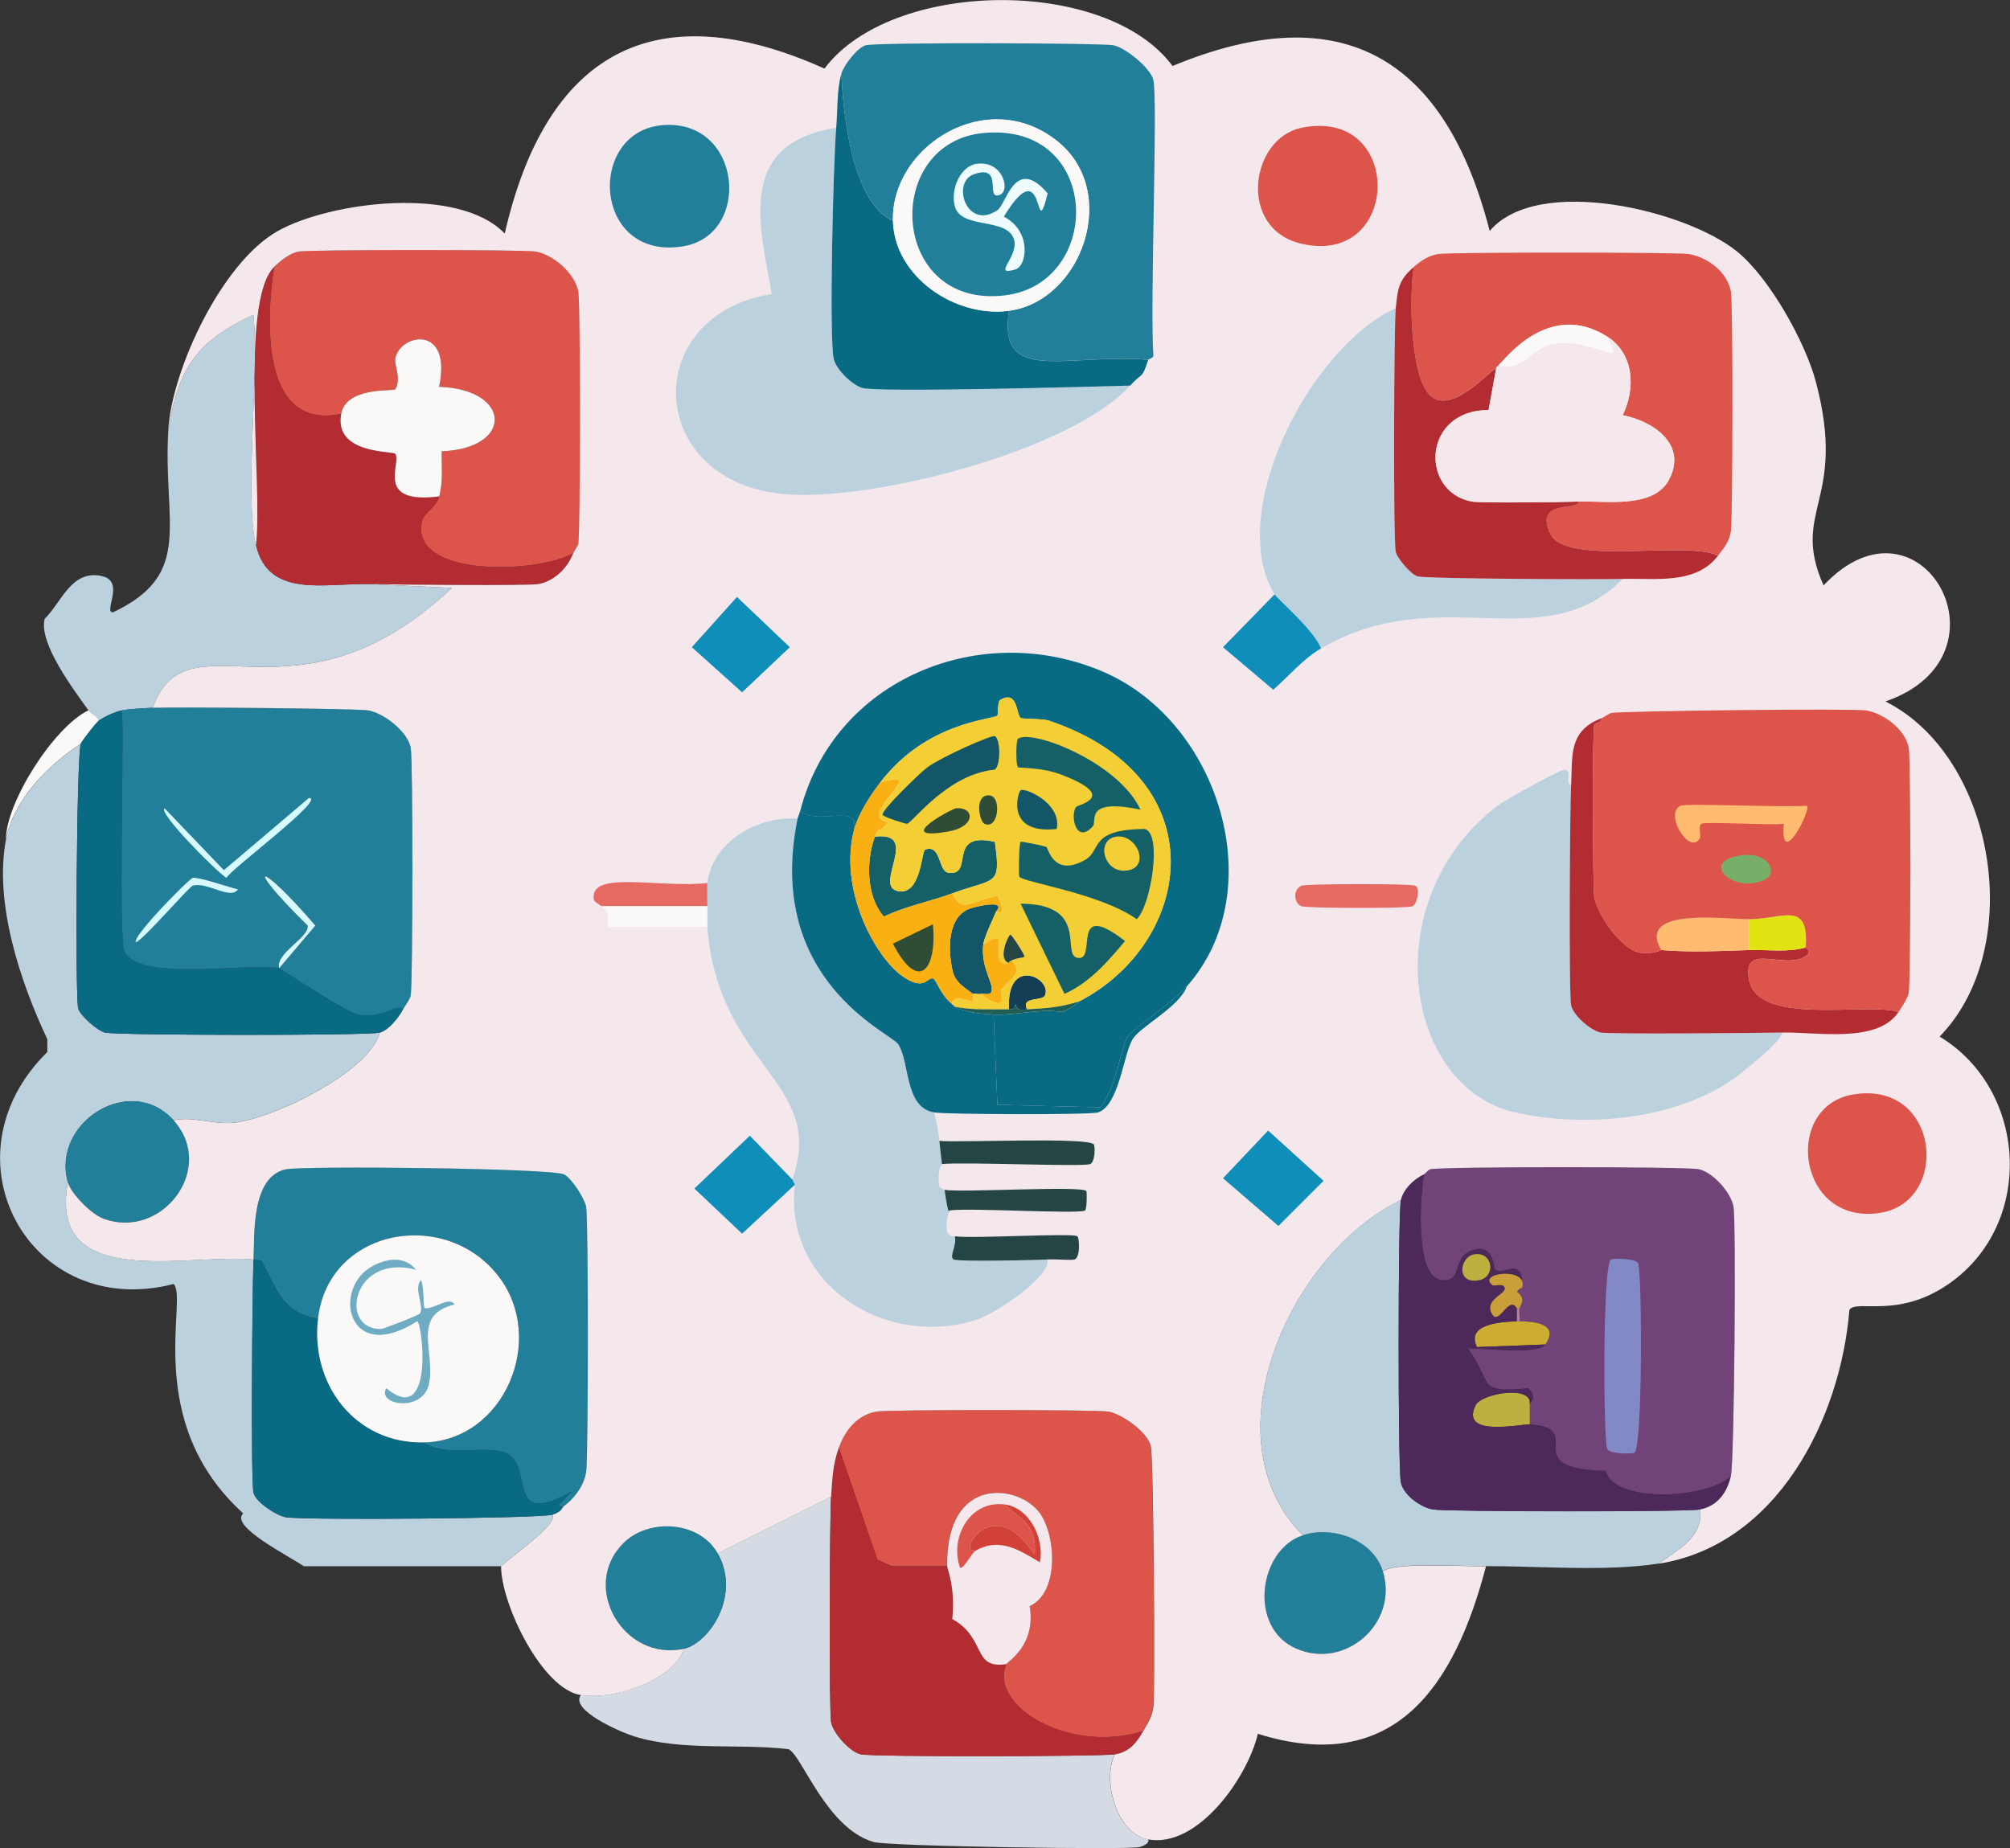<?xml version="1.0" encoding="UTF-8"?>
<svg id="Layer_2" xmlns="http://www.w3.org/2000/svg" viewBox="0 0 343.82 316.2">
    <rect x="0" y="0" width="343.82" height="316.2" fill="#333333" stroke="none"/>
    <defs>
        <style>
            .cls-1{fill:#f9b012;}.cls-1,.cls-2,.cls-3,.cls-4,.cls-5,.cls-6,.cls-7,.cls-8,.cls-9,.cls-10,.cls-11,.cls-12,.cls-13,.cls-14,.cls-15,.cls-16,.cls-17,.cls-18,.cls-19,.cls-20,.cls-21,.cls-22,.cls-23,.cls-24,.cls-25,.cls-26,.cls-27,.cls-28,.cls-29,.cls-30,.cls-31,.cls-32{stroke-width:0px;}.cls-2{fill:#1f5e54;}.cls-3{fill:#e66964;}.cls-4{fill:#227f9a;}.cls-5{fill:#f3ce34;}.cls-6{fill:#eefcfe;}.cls-7{fill:#beb03e;}.cls-8{fill:#8289c6;}.cls-9{fill:#dd544b;}.cls-10{fill:#b4859b;}.cls-11{fill:#b32c32;}.cls-12{fill:#e2e313;}.cls-13{fill:#254545;}.cls-14{fill:#4d285b;}.cls-15{fill:#146066;}.cls-16{fill:#bcd1de;}.cls-17{fill:#ca9f39;}.cls-18{fill:#d24138;}.cls-19{fill:#125667;}.cls-20{fill:#2f4c37;}.cls-21{fill:#d7fafe;}.cls-22{fill:#086a83;}.cls-23{fill:#724379;}.cls-24{fill:#ffbb6f;}.cls-25{fill:#0f8eb9;}.cls-26{fill:#6facc4;}.cls-27{fill:#f4e8ec;}.cls-28{fill:#133e55;}.cls-29{fill:#d5dbe4;}.cls-30{fill:#fbf9f8;}.cls-31{fill:#cdac32;}.cls-32{fill:#77ae6a;}
        </style>
    </defs>
    <g id="Layer_1-2">
        <path class="cls-16"
              d="M13.81,127.27c-.71,2.15-.97,43.01-.44,45.21.31,1.29,3.34,3.91,4.63,4.19,2.3.49,44.69.54,46.97,0-1.81,6.9-18.96,15.02-25.36,15.44-3.37.22-6.83-1.17-9.92-.44-7.43-8.19-20.92.41-18.08,10.59-3.52,18.78,20.52,12.13,31.76,13.23-.21,4.63-.49,37.98,0,39.91.41,1.65,3.94,3.9,5.51,4.19,2.88.53,43.46.22,45.65-.44.73,1.68-5.71,6.15-8.82,8.82h-33.74c-2.59-1.78-12.75-6.86-10.36-9.04-17.39-15.74-9.36-36.81-11.91-39.25-24.58,6.34-39.97-21.58-21.61-39.69v-2.21c-4.62-9.79-9.14-23.28-7.06-34.18,1.29-6.73,7.22-12.72,12.79-16.32Z"/>
        <path class="cls-29"
              d="M190.67,300.16c-2.2,4.51.37,13.62,5.73,14.55.33.74-1.19,1.25-1.54,1.32-2.23.46-42.83-.13-45.43-.88-8.1-2.34-12.27-14.9-14.55-15.88-8.54-1.02-18.17.38-26.46-2.21-2.28-.71-11.05-4.53-9.04-7.06,6.05.91,15.91-2.71,17.64-7.94,4.22-.93,9.83-9.05,5.73-16.32l19.41-9.7c-.26,3.92-.36,36.7,0,38.59.37,1.93,3.23,5.11,5.07,5.51,2.12.47,41.31.38,43.44,0Z"/>
        <path class="cls-16"
              d="M43.8,93.31c2.14,9.1,11.73,6.44,19.41,6.62q7.06.33,14.11.66c-26.98,25.36-45.15,3.78-51.16,20.51-1.45.07-3.92.17-5.29.44-1.2.24-3.05,1.08-3.97,1.76-.23-.92-1.3-1.12-1.76-1.76-2.52-3.52-8.56-11.48-7.5-15.66,2.92-2.86,4.62-8.59,9.92-7.28,3.84.95.07,6.18,1.76,6.17,13.98-6.61,8.48-15.25,9.48-31.31,1.73-10.47,4.87-15.15,14.55-19.63,1.07,10.06-1.61,30.74.44,39.47Z"/>
        <path class="cls-30"
              d="M15.14,121.53c.46.64,1.54.85,1.76,1.76-.45.34-2.93,3.5-3.09,3.97-5.57,3.6-11.5,9.59-12.79,16.32,0-6.26,8.13-19.16,14.11-22.05Z"/>
        <path class="cls-4"
              d="M122.75,265.76c4.09,7.27-1.51,15.38-5.73,16.32-10.28,2.27-17.92-10.58-10.36-18.08,4.31-4.28,12.97-3.79,16.1,1.76Z"/>
        <path class="cls-4"
              d="M29.69,191.66c7.43,8.19-2.03,20.66-12.13,16.76-1.94-.75-5.4-4.19-5.95-6.17-2.84-10.18,10.66-18.77,18.08-10.59Z"/>
        <path class="cls-4"
              d="M236.54,268.84c2.7,8.83-6.38,16.85-14.78,13.23-8.37-3.61-6.43-16.97,1.1-19.41,5.13-1.66,12.02.79,13.67,6.17Z"/>
        <path class="cls-22"
              d="M20.87,121.53c.38,6.35-.65,38.83.44,41.24,2.38,5.25,21.09,1.93,26.46,2.87,2.57,1.65,11.74,7.63,13.45,7.94,4.3.78,6.98-2.12,7.72-.88-.72,1.4-2.51,3.62-3.97,3.97-2.28.54-44.68.49-46.97,0-1.29-.28-4.32-2.9-4.63-4.19-.53-2.2-.27-43.06.44-45.21.16-.47,2.64-3.63,3.09-3.97.92-.69,2.77-1.53,3.97-1.76Z"/>
        <path class="cls-4"
              d="M68.94,172.7c-.74-1.23-3.42,1.66-7.72.88-1.71-.31-10.88-6.29-13.45-7.94l6.17-7.28c-9.61-11.22-12.68-11.18-1.32,0,.37,1.98-5.67,4.83-4.85,7.28-5.37-.94-24.09,2.38-26.46-2.87-1.09-2.41-.06-34.89-.44-41.24,1.37-.27,3.84-.37,5.29-.44,3.55-.16,35.01.12,36.83.44,2.71.48,6.74,3.61,7.28,6.4.4,2.08.36,40.25,0,42.34-.12.72-1.03,1.87-1.32,2.43Z"/>
        <path class="cls-21"
              d="M52.85,136.53c3.05,0-13.38,12.16-14.11,13.67-1.62-.96-11.83-11.23-10.59-11.91l10.14,10.59q7.28-6.17,14.55-12.35Z"/>
        <path class="cls-21"
              d="M33,150.2c.89-.21,6.08,1.57,7.72,1.98-1.4,1.83-5.14-1.32-7.72-.66-.66.17-7.95,8.7-9.7,9.7-1.09-.59,8.97-10.85,9.7-11.03Z"/>
        <path class="cls-21" d="M47.77,165.64c-.82-2.45,5.22-5.29,4.85-7.28-11.36-11.18-8.29-11.22,1.32,0l-6.17,7.28Z"/>
        <path class="cls-9"
              d="M98.05,94.63c-5.1,3.17-25.25,4.31-26.02-3.75-.32-3.36,2.38-3.38,3.09-5.95.72-2.63.39-5.07.44-7.72,12.31-.46,12.01-10.6-.44-11.03,2.25-10.85-6.76-9.05-7.5-4.85-.21,1.16,1.08,3.42,0,5.29-.43.34-8.42-.47-9.26,4.19-13.74,2.89-12.89-15.98-11.47-25.14,1.02-1.02,2.81-2.4,4.19-2.65,2-.35,38.58-.35,40.58,0,2.99.52,6.71,3.71,7.28,6.84.39,2.13.37,41.09,0,43.22-.02.14-.85,1.46-.88,1.54Z"/>
        <path class="cls-11"
              d="M58.36,70.81c-1.26,6.96,8.88,6.3,9.26,6.84,1.11,1.59-3.66,8.68,7.5,7.28-.7,2.57-3.41,2.6-3.09,5.95.77,8.06,20.92,6.92,26.02,3.75-.94,2.57-3.27,4.8-5.95,5.29-1.65.3-24.08.11-28.89,0-7.68-.17-17.27,2.48-19.41-6.62,1.24-9.77-2.88-41.68,3.09-47.63-1.42,9.16-2.28,28.03,11.47,25.14Z"/>
        <path class="cls-30"
              d="M75.12,84.93c-11.16,1.41-6.39-5.69-7.5-7.28-.38-.54-10.53.13-9.26-6.84.85-4.66,8.83-3.85,9.26-4.19,1.08-1.87-.21-4.13,0-5.29.74-4.19,9.75-6,7.5,4.85,12.45.42,12.75,10.57.44,11.03-.05,2.65.28,5.09-.44,7.72Z"/>
        <path class="cls-16"
              d="M239.63,205.33c-.49,2.37-.52,45.94,0,48.29.48,2.18,3.34,4.25,5.51,4.63,2.25.39,43.41.43,45.65,0,.66,4.73-3.81,6.84-7.06,9.26-9,1.41-20.3.43-29.55.44-5.91,0-15.78-.64-17.64.88-1.65-5.38-8.54-7.84-13.67-6.17-16.59-16.54-2.13-48.32,16.76-57.34Z"/>
        <path class="cls-23"
              d="M296.08,252.53c-3.98,3.95-20.08,4.74-21.39-.88-15.65-.33-2.95-7.33-13.01-7.94,0-1.18,0-2.35,0-3.53,0-.13,1.35-1.08-.22-2.65-9,.83-5.95-.64-10.36-6.84,2.76-.06,12,1.14,13.23-.66,2.56-3.73-2.25-3.92-4.41-3.97.07-.72-.1-1.5,0-2.21.07-.5,1.3-1.52-.44-2.87.51-.7.88-.61.88-.66.17-5.7-3-1.93-4.63-3.09-.28-.2-.12-5.01-4.41-3.09-2.94,1.32-1.09,5.42-4.85,4.85-4.54-.68-3.51-14.67-2.87-18.08.06-.03.78-.82,1.1-.88,2.25-.46,43.62-.46,45.87,0,2.41.49,5.5,3.93,5.95,6.4.48,2.6.14,43.54-.44,46.09Z"/>
        <path class="cls-8"
              d="M275.58,215.48c.52-.23,4.26-.19,4.63.66.66,1.48.82,31.76-.66,32.42-.52.23-4.26.19-4.63-.66-.66-1.48-.82-31.76.66-32.42Z"/>
        <path class="cls-7"
              d="M261.68,240.18c0,1.18,0,2.35,0,3.53-1.64-.1-12.03,2.27-9.26-3.31.98-1.98,9.63-3.5,9.26-.22Z"/>
        <path class="cls-31"
              d="M259.92,226.06c2.16.05,6.97.24,4.41,3.97l-11.69.44c-1.9-3.95,3.95-4.31,6.84-4.41.02,0,.41,0,.44,0Z"/>
        <path class="cls-14"
              d="M243.6,200.92c-.65,3.41-1.67,17.4,2.87,18.08,3.77.56,1.91-3.53,4.85-4.85,4.29-1.92,4.13,2.89,4.41,3.09,1.64,1.16,4.8-2.61,4.63,3.09,1.13-3.65-7.88-2.59-5.07-.44.26.2,1.55-.3,1.98.22.93,1.12-3.25,2.01-2.21,4.41,1.24,2.85,2.95-3.2,4.41-.66v2.21c-2.89.1-8.73.46-6.84,4.41l11.69-.44c-1.24,1.8-10.47.6-13.23.66,4.41,6.19,1.36,7.66,10.36,6.84,1.57,1.57.22,2.51.22,2.65.37-3.28-8.28-1.76-9.26.22-2.77,5.58,7.62,3.21,9.26,3.31,10.06.61-2.64,7.61,13.01,7.94,1.31,5.62,17.41,4.84,21.39.88-.63,2.78-2.25,5.15-5.29,5.73-2.24.43-43.4.39-45.65,0-2.17-.38-5.04-2.45-5.51-4.63-.52-2.36-.49-45.93,0-48.29.37-1.82,2.25-3.66,3.97-4.41Z"/>
        <path class="cls-17"
              d="M260.36,220.33c0,.06-.37-.03-.88.66,1.74,1.35.51,2.36.44,2.87h-.44c-1.46-2.53-3.17,3.51-4.41.66-1.05-2.4,3.14-3.29,2.21-4.41-.43-.52-1.72-.02-1.98-.22-2.81-2.15,6.2-3.21,5.07.44Z"/>
        <path class="cls-10" d="M259.92,226.06s-.42,0-.44,0v-2.21h.44c-.1.7.07,1.49,0,2.21Z"/>
        <path class="cls-7" d="M252.2,214.6c3.2-.47,3.7,3.81.88,4.41-4.1.88-3.43-4.04-.88-4.41Z"/>
        <path class="cls-9"
              d="M195.52,296.19c-12.95,4-26.47-4.55-23.38-11.47.23-.51,5.1-3.24,3.97-9.92,5.08-2.32,4.53-11.97,1.76-15.88-3.55-5.01-16.12-6.65-15.88,9.04h-9.48l-2.43-1.1-6.62-19.19c1.04-2.87,3.04-5.56,6.4-6.17,1.95-.36,37.74-.34,39.69,0,2.33.4,6.74,3.51,7.28,5.95.48,2.18.75,42.34.44,44.55-.25,1.74-.93,2.74-1.76,4.19Z"/>
        <path class="cls-11"
              d="M162.01,267.96c0,.45,1.44,3.61.88,9.04,5.95,3.29,3.32,8.62,9.26,7.72-3.09,6.91,10.43,15.47,23.38,11.47-1.2,2.08-2.35,3.52-4.85,3.97-2.14.38-41.32.47-43.44,0-1.84-.4-4.7-3.58-5.07-5.51-.36-1.89-.26-34.67,0-38.59.2-2.98.28-5.5,1.32-8.38l6.62,19.19,2.43,1.1h9.48Z"/>
        <path class="cls-27"
              d="M172.15,284.72c-5.94.9-3.32-4.42-9.26-7.72.56-5.43-.88-8.59-.88-9.04-.24-15.69,12.33-14.05,15.88-9.04,2.76,3.9,3.31,13.56-1.76,15.88,1.13,6.69-3.74,9.41-3.97,9.92Z"/>
        <path class="cls-9"
              d="M171.71,257.38c3.2,2.74,5.67,3.49,5.29,8.6-2.17-3-5.13-6.47-9.04-4.19-1.06.62-3.33,3.39-1.1,3.53-.62.35-2.11,3.32-2.65,2.87-1.78-5.03,1.59-11.44,7.5-10.81Z"/>
        <path class="cls-18"
              d="M166.86,265.32c-2.22-.14.04-2.91,1.1-3.53,3.91-2.28,6.87,1.19,9.04,4.19.38-5.11-2.09-5.86-5.29-8.6,4.37.47,6.97,5.81,6.17,9.92-3.52-2.08-6.81-4.34-11.03-1.98Z"/>
        <path class="cls-4"
              d="M96.29,257.82l-.88-.22,2.43-2.43c-11.84,6.66-6.15-4.62-11.47-6.62-3.6-1.35-10.35.82-13.89-1.76,13.78-.26,21.12-17.65,12.79-28.45-9.07-11.75-29.08-8.22-30.87,7.28-6.24-1.06-6.98-5.05-9.7-9.92l-1.32-.22c.19-4.23-.42-14.13,5.51-15.44,2.83-.62,45.51-.22,47.63.88,1.28.66,3.49,4.11,3.75,5.51.41,2.23.38,43.19,0,45.43-.41,2.42-2.04,4.54-3.97,5.95Z"/>
        <path class="cls-22"
              d="M54.39,225.62c-1.3,11.25,6.38,21.39,18.08,21.17,3.54,2.59,10.29.41,13.89,1.76,5.31,2-.37,13.27,11.47,6.62l-2.43,2.43.88.22c-.09.07-.19.85-1.76,1.32-2.18.66-42.77.97-45.65.44-1.57-.29-5.1-2.54-5.51-4.19-.49-1.94-.21-35.29,0-39.91l1.32.22c2.72,4.87,3.47,8.86,9.7,9.92Z"/>
        <path class="cls-30"
              d="M72.47,246.79c-11.7.22-19.39-9.92-18.08-21.17,1.79-15.5,21.81-19.03,30.87-7.28,8.33,10.8.99,28.19-12.79,28.45Z"/>
        <path class="cls-30"
              d="M71.15,217.24c.64.79.6.87.88,1.76-1.42,1.43.63,4.5-.22,5.73-.2.29-6.26,2.64-6.62,2.65-7.35.13-4.94-13.03,5.95-10.14Z"/>
        <path class="cls-26"
              d="M71.15,217.24c-10.9-2.89-13.3,10.27-5.95,10.14.36,0,6.41-2.35,6.62-2.65.85-1.23-1.2-4.31.22-5.73.63,2,.24,4.52.66,4.85,1.87-.01,4.14-2.09,5.07-.66-7.58,1.78-3.16,8.29-4.41,13.67-1.13,4.87-8.98,3.51-7.28.66,8.27,6.81,6.16-11.18,5.29-11.47-11.82,7.55-14.57-5.3-7.94-9.26,2.58-1.54,5.75-1.99,7.72.44Z"/>
        <path class="cls-27"
              d="M283.73,267.52c3.25-2.42,7.72-4.53,7.06-9.26,3.04-.59,4.66-2.95,5.29-5.73.58-2.55.92-43.49.44-46.09-.45-2.46-3.55-5.9-5.95-6.4-2.25-.46-43.62-.46-45.87,0-.32.06-1.04.85-1.1.88-1.72.75-3.6,2.59-3.97,4.41-18.89,9.02-33.35,40.8-16.76,57.34-7.54,2.44-9.48,15.8-1.1,19.41,8.4,3.62,17.48-4.4,14.78-13.23,1.86-1.52,11.74-.87,17.64-.88-5.35,20.46-15.61,36-39.03,28.67-1.71,7.37-10.2,19.57-18.74,18.08-5.36-.93-7.93-10.05-5.73-14.55,2.51-.45,3.65-1.89,4.85-3.97.84-1.45,1.52-2.45,1.76-4.19.31-2.21.04-42.37-.44-44.55-.54-2.44-4.95-5.55-7.28-5.95-1.96-.34-37.74-.36-39.69,0-3.36.62-5.36,3.3-6.4,6.17-1.04,2.88-1.12,5.4-1.32,8.38l-19.41,9.7c-3.13-5.55-11.79-6.05-16.1-1.76-7.55,7.5.09,20.36,10.36,18.08-1.74,5.23-11.59,8.85-17.64,7.94-6.64-1-13.66-15.54-13.67-22.05,3.12-2.67,9.55-7.14,8.82-8.82,1.57-.48,1.68-1.26,1.76-1.32,1.93-1.42,3.56-3.54,3.97-5.95.38-2.24.41-43.19,0-45.43-.26-1.4-2.47-4.85-3.75-5.51-2.12-1.1-44.8-1.5-47.63-.88-5.94,1.3-5.32,11.2-5.51,15.44-11.23-1.11-35.28,5.55-31.76-13.23.55,1.99,4.02,5.42,5.95,6.17,10.09,3.9,19.55-8.57,12.13-16.76,3.09-.73,6.55.66,9.92.44,6.4-.41,23.55-8.54,25.36-15.44,1.46-.35,3.25-2.57,3.97-3.97.29-.56,1.2-1.71,1.32-2.43.36-2.09.4-40.26,0-42.34-.54-2.78-4.57-5.92-7.28-6.4-1.81-.32-33.28-.6-36.83-.44,6.01-16.72,24.18,4.86,51.16-20.51q-7.06-.33-14.11-.66c4.81.11,27.24.3,28.89,0,2.68-.49,5.01-2.72,5.95-5.29.03-.08.86-1.4.88-1.54.37-2.13.39-41.1,0-43.22-.57-3.12-4.29-6.31-7.28-6.84-2-.35-38.58-.35-40.58,0-1.38.24-3.17,1.62-4.19,2.65-5.97,5.96-1.85,37.86-3.09,47.63-2.05-8.73.63-29.42-.44-39.47-9.68,4.48-12.83,9.16-14.55,19.63.64-10.28,9.15-28.59,18.74-33.96,8.98-5.03,30.9-7.81,38.81.44,6.94-30.44,25.17-41.47,54.69-28.23,11.54-15.36,48.24-15.73,59.54-.44,29.21-12.12,46.71-1.18,54.25,28.23,8.18-9.69,33.64-3.56,42.34,3.53,5.54,4.52,11.64,15.45,13.45,22.27,5.43,20.43-4.42,21.94,1.32,34.84,16.56-17.63,33.25,12.05,10.59,19.85,18.78,9.44,24.2,42.03,9.26,57.34,14.8,8.94,16.28,31.16,2.43,41.68-9.14,6.93-16.57,3.16-17.86,5.07-1.5,18.54-12.3,40.25-32.64,43.44Z"/>
        <path class="cls-16"
              d="M136.42,140.06c-5.66,27.71,15.92,36.63,17.2,38.59,2.05,3.15,1.05,10.83,6.17,11.69.39,1.49.75,3.35.88,4.85.12,1.36.3,2.64.44,3.97.02.19-.85.72-.44,3.75.05.36.87.61.88.66.7,5.05.84,3.32.88,3.53.03.19-.76,1.07-.44,3.75.62.92,1.31.59,1.32.66.37,1.6-1.03,3.47-.22,3.97.69.42,14.2.12,16.1,0,.54,3.07-9.11,9.25-11.69,10.14-15.52,5.42-33.53-5.65-31.53-22.93l-.44-.88c5.94-16.81-12.62-19.03-14.55-43.22-.01-.18-.01-3.02,0-3.53.02-.98-.03-3.77,0-3.97.95-7.22,8.69-11.49,15.44-11.03Z"/>
        <path class="cls-16"
              d="M143.04,21.86c-.49,5.65-1.24,35.52-.44,39.47.38,1.85,3.28,4.7,5.07,5.07,3.42.72,38.02-.22,45.65-.44-10.11,11.22-44.96,20.16-59.76,18.52-23.24-2.57-24.03-30.57-1.54-34.18-2.41-13-5.58-25.72,11.03-28.45Z"/>
        <path class="cls-16"
              d="M268.74,134.33c-.23,4.15-.41,35.87,0,37.71.38,1.71,3.33,4.29,5.07,4.63,1.53.3,26.09.09,31.09,0-.28,1.62-7.28,7.22-9.04,8.38-10.09,6.61-25,7.89-36.61,5.29-19.3-4.31-23.95-36.63-3.09-52.48,1.26-.96,10.83-6.3,11.47-6.17,1.45.29,0,2.18,1.1,2.65Z"/>
        <path class="cls-4" d="M113.27,21.42c13.67-1.21,15.47,18.82,3.53,20.73-15.41,2.47-16.49-19.59-3.53-20.73Z"/>
        <path class="cls-9" d="M222.65,21.86c17.56-3.58,17.09,23.79,0,19.85-11.01-2.54-8.84-18.05,0-19.85Z"/>
        <path class="cls-9" d="M317.03,187.25c14.83-2.44,16.7,18.51,4.41,20.29-14.03,2.03-16.53-18.3-4.41-20.29Z"/>
        <path class="cls-25" d="M135.54,201.81l.44.88-9.04,8.38-8.16-7.72,9.48-9.04,7.28,7.5Z"/>
        <path class="cls-25" d="M216.92,193.43l9.48,8.6-7.72,7.72-9.48-8.16q3.86-4.08,7.72-8.16Z"/>
        <path class="cls-25" d="M126.06,102.13l9.04,8.6q-4.08,3.86-8.16,7.72l-8.6-7.72q3.86-4.3,7.72-8.6Z"/>
        <path class="cls-16"
              d="M238.75,52.73c-.3,2.91-.45,39.64,0,41.68.24,1.08,2.61,3.9,3.75,4.19,1.7.43,30.88.56,35.06.44-13.69,13.85-31.26.07-51.6,11.91-1.05-3.02-7.49-8.52-7.94-9.26-8.44-13.93,5.97-42.2,20.73-48.96Z"/>
        <path class="cls-25"
              d="M225.96,110.95c-3.07,1.78-5.51,4.74-8.16,7.06l-8.6-7.28,8.82-9.04c.45.74,6.89,6.25,7.94,9.26Z"/>
        <path class="cls-3"
              d="M222.65,151.53c.91-.34,18.51-.36,19.41,0,.97.39.31,3.18-.44,3.53-.86.4-18.08.33-18.97,0-1.41-.53-1.5-2.97,0-3.53Z"/>
        <path class="cls-3"
              d="M120.99,151.08c-.03.2.02,2.98,0,3.97h-18.08c-.04-.07-1.25-.73-1.32-1.1-.97-5.18,11.28-1.95,19.41-2.87Z"/>
        <path class="cls-30" d="M120.99,155.05c-.01.51-.01,3.35,0,3.53h-16.98c-.05-4.11-.42-2.35-1.1-3.53h18.08Z"/>
        <path class="cls-11"
              d="M274.03,122.86c-.15.92-1.26.86-1.32,1.1-.37,1.43-.25,28.09,0,29.55.5,2.89,4.48,8.77,7.72,9.48,2.63.31,3.56-.46,3.75-.44,5.26.42,9.79.16,15,0,3.2-.1,6.57.44,9.7-.44,0,.07,1.02.69.22,1.32-3.57,2.81-11.15-2.53-9.92,4.19,1.47,8.03,20.02,3.8,25.58,5.51-3.61,5.43-13.84,3.42-19.85,3.53-5,.09-29.57.3-31.09,0-1.74-.34-4.69-2.92-5.07-4.63-.41-1.84-.23-33.56,0-37.71.27-4.85-.58-9.31,5.29-11.47Z"/>
        <path class="cls-24" d="M299.17,157.26v5.29c-5.21.16-9.74.42-15,0-4.3-7.37,10.58-5.29,15-5.29Z"/>
        <path class="cls-12" d="M308.87,162.11c-3.14.88-6.5.34-9.7.44v-5.29c5.75,0,10.35-3.32,9.7,4.85Z"/>
        <path class="cls-9"
              d="M324.75,173.14c-5.56-1.72-24.11,2.52-25.58-5.51-1.23-6.72,6.36-1.38,9.92-4.19.8-.63-.23-1.26-.22-1.32.64-8.17-3.96-4.86-9.7-4.85-4.42,0-19.3-2.08-15,5.29-.19-.02-1.12.75-3.75.44-3.24-.72-7.22-6.59-7.72-9.48-.25-1.46-.37-28.12,0-29.55.06-.25,1.17-.18,1.32-1.1.08-.03,1.4-.86,1.54-.88,2.15-.37,41.51-.81,43.66-.44,3.01.51,6.69,3.25,7.28,6.4.38,2.06.36,39.83,0,41.9-.16.91-1.2,2.46-1.76,3.31Z"/>
        <path class="cls-24"
              d="M287.48,137.85c.99-.44,17.97.33,21.61,0,.85.51-4.65,11.33-3.97,3.09-1.97.31-13.54-.41-14.11,0-.55.39,0,2.01-.22,2.43-1.69,3.18-6.26-4.21-3.31-5.51Z"/>
        <path class="cls-32" d="M296.3,146.67c5.93-1.79,8.4,2.76,5.29,3.97-5.17,2.01-9.93-2.57-5.29-3.97Z"/>
        <path class="cls-9"
              d="M293.88,95.07c-5.43-2.7-25.94,1.86-28.67-3.75-2.87-5.9,4.67-3.9,4.85-5.51,4.61-.15,12.8,1.26,15.44-3.75,3.15-5.99-2.61-9.97-7.94-11.03,2.27-4.54,1.95-10.55-2.65-13.45-10.08-6.36-17.7,4.19-18.52,4.85-.02.02-.08.15-.44.44-2.78,2.25-8.2,7.99-11.47,4.63-3.27-3.36-3.46-17.03-2.65-21.83,1.29-1.09,2.51-1.95,4.19-2.21,2.11-.33,40.67-.32,42.78,0,3.23.49,6.64,3.03,7.28,6.4.38,2.02.31,38.99,0,41.02-.27,1.78-1.15,2.83-2.21,4.19Z"/>
        <path class="cls-11"
              d="M255.95,62.88l-1.32,7.28c-11.33-.01-11.79,13.98-2.87,15.66,1.39.26,14.97.11,18.3,0-.18,1.61-7.72-.38-4.85,5.51,2.72,5.6,23.24,1.05,28.67,3.75-3.85,5-10.72,3.81-16.32,3.97-4.18.12-33.36-.01-35.06-.44-1.14-.29-3.51-3.11-3.75-4.19-.45-2.04-.3-38.77,0-41.68.34-3.23.42-4.79,3.09-7.06-.81,4.8-.63,18.47,2.65,21.83,3.27,3.36,8.69-2.38,11.47-4.63Z"/>
        <path class="cls-27"
              d="M270.06,85.81c-3.33.11-16.91.26-18.3,0-8.93-1.68-8.46-15.67,2.87-15.66l1.32-7.28c.36-.29.42-.42.44-.44,3.74,1.52,5.72-2.89,9.04-3.53,7.19-1.38,12.89,4.8,9.48-1.32,4.6,2.9,4.91,8.91,2.65,13.45,5.33,1.05,11.09,5.04,7.94,11.03-2.63,5.01-10.83,3.6-15.44,3.75Z"/>
        <path class="cls-30"
              d="M274.91,57.58c3.4,6.12-2.3-.05-9.48,1.32-3.32.64-5.3,5.05-9.04,3.53.83-.66,8.44-11.21,18.52-4.85Z"/>
        <path class="cls-22"
              d="M203.02,168.73c-2.75,3.1-9.49,7.53-10.14,8.6-1.04,1.71-2.15,9.19-4.63,12.13l-17.64-.44-.66-15.44c3.69.19,7.91-1.05,11.69-.44,2.58-1.1,2.72-1.69,2.87-1.76,19.55-10.04,24.12-38.21-5.07-48.07-1.06-.36-4.66-.3-4.85-.44-.78-.58-.46-4.92-3.53-3.09-.43.26-.34,2.56-.44,2.65-.92.75-12.11,1.04-20.07,11.47-1.64,2.15-3.72,5.36-4.41,7.94.78-4.47-6.24-.5-9.26-3.09,5.81-22.63,30.92-32.8,51.82-23.82,19.97,8.58,28.76,37.53,14.33,53.81Z"/>
        <path class="cls-22"
              d="M146.13,141.82c-2.77,10.34,3.58,21.86,8.16,25.14,3.83,2.73,4.31.22,5.29.44.59.13,1.21,2.74,3.31,4.41.4.32.41.43.44.44,1.96.99,4.52,1.22,6.62,1.32l.66,15.44,17.64.44c2.48-2.94,3.59-10.42,4.63-12.13.65-1.07,7.4-5.5,10.14-8.6-1.16,3.48-7.87,6.83-9.26,9.04-1.59,2.54-2.32,11.4-5.95,12.57-1.33.43-25.92.35-28.01,0-5.12-.86-4.12-8.54-6.17-11.69-1.28-1.96-22.86-10.88-17.2-38.59.05-.24.25-.59.44-1.32,3.02,2.58,10.04-1.38,9.26,3.09Z"/>
        <path class="cls-13"
              d="M161.12,199.16c-.14-1.33-.32-2.61-.44-3.97,3.05.35,26.01-.72,26.46.66.2.6.16,2.94-.66,3.31-1.16.51-21.61-.39-25.36,0Z"/>
        <path class="cls-13"
              d="M162.45,207.1c-.04-.21-.18,1.52-.88-3.53,2.94.52,23.56-.77,24.26.22.1.14.1,3.08-.22,3.31-.94.67-20.18-.51-23.16,0Z"/>
        <path class="cls-13"
              d="M179.21,215.48c-1.9.12-15.41.42-16.1,0-.81-.5.59-2.37.22-3.97,2.72.46,20.09-.6,20.95,0,.35.25.56,3.52-.44,3.97-.43.19-3.33-.08-4.63,0Z"/>
        <path class="cls-15"
              d="M162.89,152.85c-3.82,1.41-7.98,2.18-11.69,3.97-3.02-3.39-3.09-9.54-1.54-13.67,7.83-.96-.15,8.22,3.75,9.26,4.16,1.12,4.18-6.83,4.85-7.06,2.78-.95,2.19,3.74,3.97,3.97,4.56.6-.45-7.16,7.94-5.29,1.09,7.78.07,6.1-7.28,8.82Z"/>
        <path class="cls-19"
              d="M170.39,155.94c-.65,1.59-2.06,4.37-2.21,5.73-.43,4.17,2.12,6.89,1.32,8.16-.31.5-1.48.05-1.76.22-.19.12-.97-.12-1.32,0-1.63-1.25-3.08-1.99-3.53-4.19-.76-3.74-.74-8.86,2.87-10.36.84-.35,6.59-1.74,4.63.44Z"/>
        <path class="cls-28"
              d="M175.68,172.7c-.96.05-1.68.32-1.98-.88-.36.75-.1.89-1.1.88-.53-9.17,7.35-5.44,6.17-2.43-.43,1.12-4.18.14-3.09,2.43Z"/>
        <path class="cls-1"
              d="M149.66,143.15c-1.54,4.13-1.48,10.29,1.54,13.67,3.71-1.79,7.87-2.56,11.69-3.97,1.78,3.65,3.31,1.15,7.72.44,1.9,4.09-.15,2.47-.22,2.65,1.96-2.18-3.79-.79-4.63-.44-3.61,1.5-3.63,6.62-2.87,10.36.45,2.2,1.9,2.94,3.53,4.19-.07.02.19,1.22-.22,1.32-1.1-.42-3.48-1.11-3.31.44-2.09-1.67-2.72-4.28-3.31-4.41-.98-.22-1.47,2.29-5.29-.44-4.58-3.27-10.93-14.8-8.16-25.14.69-2.58,2.77-5.79,4.41-7.94,9.03-2.74-4.35,5.64,1.32,6.84-1.76,2.33-1.39.23-2.21,2.43Z"/>
        <path class="cls-20" d="M159.58,158.14c.73,7.94-2.53,11.7-6.84,3.31l6.84-3.31Z"/>
        <path class="cls-5"
              d="M184.5,171.37c-3.16.99-5.58,1.14-8.82,1.32-1.09-2.29,2.65-1.31,3.09-2.43,1.17-3.02-6.71-6.74-6.17,2.43-3.1-.02-6.18.16-9.26-.44-.03-.01-.04-.12-.44-.44-.18-1.55,2.2-.86,3.31-.44.41-.1.15-1.3.22-1.32.35-.12,1.13.12,1.32,0,5.09,3.63,3.2-.11,3.53-.66,1.21-2.07,4-2.55,1.76-5.07,1.26-.57,2.01-.39,2.21-.66.13-.18-2.17-3.81-2.43-3.75-.32.07-2.26,4.21-.22,4.85-4.16.94,1.02-7.09-4.41-3.09.14-1.36,1.56-4.14,2.21-5.73.07-.18,2.12,1.44.22-2.65-4.41.71-5.94,3.2-7.72-.44,7.35-2.72,8.37-1.04,7.28-8.82-8.39-1.87-3.37,5.89-7.94,5.29-1.78-.23-1.19-4.92-3.97-3.97-.67.23-.69,8.17-4.85,7.06-3.9-1.05,4.08-10.22-3.75-9.26.82-2.19.44-.09,2.21-2.43-5.67-1.2,7.7-9.57-1.32-6.84,7.96-10.43,19.15-10.72,20.07-11.47.1-.09.01-2.39.44-2.65,3.07-1.83,2.75,2.51,3.53,3.09.2.15,3.79.08,4.85.44,29.2,9.86,24.62,38.03,5.07,48.07Z"/>
        <path class="cls-2"
              d="M184.5,171.37c-.15.08-.28.67-2.87,1.76-3.78-.61-8,.63-11.69.44-2.1-.11-4.65-.34-6.62-1.32,3.08.6,6.16.42,9.26.44,1,0,.74-.13,1.1-.88.3,1.2,1.02.94,1.98.88,3.24-.18,5.66-.33,8.82-1.32Z"/>
        <path class="cls-15"
              d="M174.58,154.61c11.86.07,6.88,8.68,9.7,9.26,3.59.74-1.47-10.29,8.16-2.87-2.95,3.53-6.07,7.14-10.36,9.04l-7.5-15.44Z"/>
        <path class="cls-15"
              d="M174.13,126.39c2.38-1.69,17.18,4.02,20.95,12.13-9.75-2.02-7.33,1.96-8.16,2.87-2.87,3.14-3.89-1.86-2.87-3.31.29-.41,7.46-1.73-2.43-5.51-3.59-1.38-7.19-1.1-7.5-1.32-.36-.26-.36-4.59,0-4.85Z"/>
        <path class="cls-19"
              d="M170.16,125.95c.94.35,1.1,4.92,0,5.73-8.1.75-14.11,9.11-15,9.26-.22.04-4.08-1.16-4.19-1.54-.22-.77,6.49-7.28,7.72-8.16,2.65-1.88,10.88-5.51,11.47-5.29Z"/>
        <path class="cls-1"
              d="M172.59,164.76s-.19-.16.44-.44c2.24,2.53-.56,3.01-1.76,5.07-.32.56,1.57,4.29-3.53.66.28-.17,1.45.28,1.76-.22.79-1.27-1.75-3.99-1.32-8.16,5.43-4,.26,4.03,4.41,3.09Z"/>
        <path class="cls-19" d="M174.58,135.21c.65-.52,7.09,2.18,6.17,6.62-8.83.97-6.64-6.24-6.17-6.62Z"/>
        <path class="cls-20" d="M163.55,138.29c3.18-.24,3.42,3.14-1.32,3.97-9.82,1.72.61-3.92,1.32-3.97Z"/>
        <path class="cls-20" d="M169.28,136.09c2.11.2,1.51,5.98-.88,4.85-.9-.42-1.81-5.11.88-4.85Z"/>
        <path class="cls-13"
              d="M173.03,164.32c-.63.28-.41.43-.44.44-2.04-.64-.09-4.78.22-4.85.26-.06,2.55,3.57,2.43,3.75-.19.27-.95.1-2.21.66Z"/>
        <path class="cls-15"
              d="M195.75,141.82c3.19.58,1.06,13.37-1.32,15.44-6.31-4.48-19.58-6.32-20.07-7.28-.14-.27-.06-5.77.22-5.95.19-.12,4.23.75,4.41.88.34.25,1.23,5.24,6.62,2.21,2.87-1.61.57-5.2,10.14-5.29Z"/>
        <path class="cls-5" d="M190.89,143.15c3.46-.57,5.89,4.92,2.21,5.73-4.19.93-5.84-5.14-2.21-5.73Z"/>
        <path class="cls-4"
              d="M196.41,61.55c-14.15-1.13-25.79,4.33-23.82-8.38,12.51-1.66,19.16-20.47,8.16-29.11-12.01-9.44-28.3,1.02-28.01,13.67-6.98-3.06-8.51-18.22-8.82-25.14.42-1.44,2.78-4.5,4.19-4.85,2.05-.51,40.26-.39,42.34,0,2.05.39,6.37,3.9,6.84,5.95.79,3.51-.6,38.17,0,47.19-.07.37-.86.61-.88.66Z"/>
        <path class="cls-22"
              d="M152.74,37.74c.23,9.7,10.74,16.65,19.85,15.44-1.98,12.71,9.67,7.25,23.82,8.38-1.15,3.49-.92,2.01-3.09,4.41-7.63.22-42.23,1.16-45.65.44-1.79-.38-4.7-3.22-5.07-5.07-.8-3.96-.05-33.82.44-39.47.25-2.88.09-6.54.88-9.26.31,6.92,1.84,22.08,8.82,25.14Z"/>
        <path class="cls-30"
              d="M172.59,53.17c-9.1,1.21-19.62-5.74-19.85-15.44-.3-12.65,15.99-23.11,28.01-13.67,11,8.64,4.35,27.45-8.16,29.11Z"/>
        <path class="cls-4" d="M168.4,22.74c20.11-1.72,20.39,25.72,3.53,27.79-19.82,2.43-21.16-26.28-3.53-27.79Z"/>
        <path class="cls-6"
              d="M167.08,28.03c4.46-.61,5.8,4.55,3.97,5.29-2.67,1.09.75-5.28-4.41-3.53-4.01,1.36-1.28,9.74,3.97,6.17,1.56-1.06,3.02-9.42,8.6-2.87-2.38,9.46-.21-7.96-7.5,3.97,4.84,2.51,3.96,8.47,1.98,9.04-4.15,1.21.59-2.15-.22-5.07-1.09-3.94-9.05-1.69-10.14-5.73-.79-2.92.96-6.9,3.75-7.28Z"/>
    </g>
</svg>